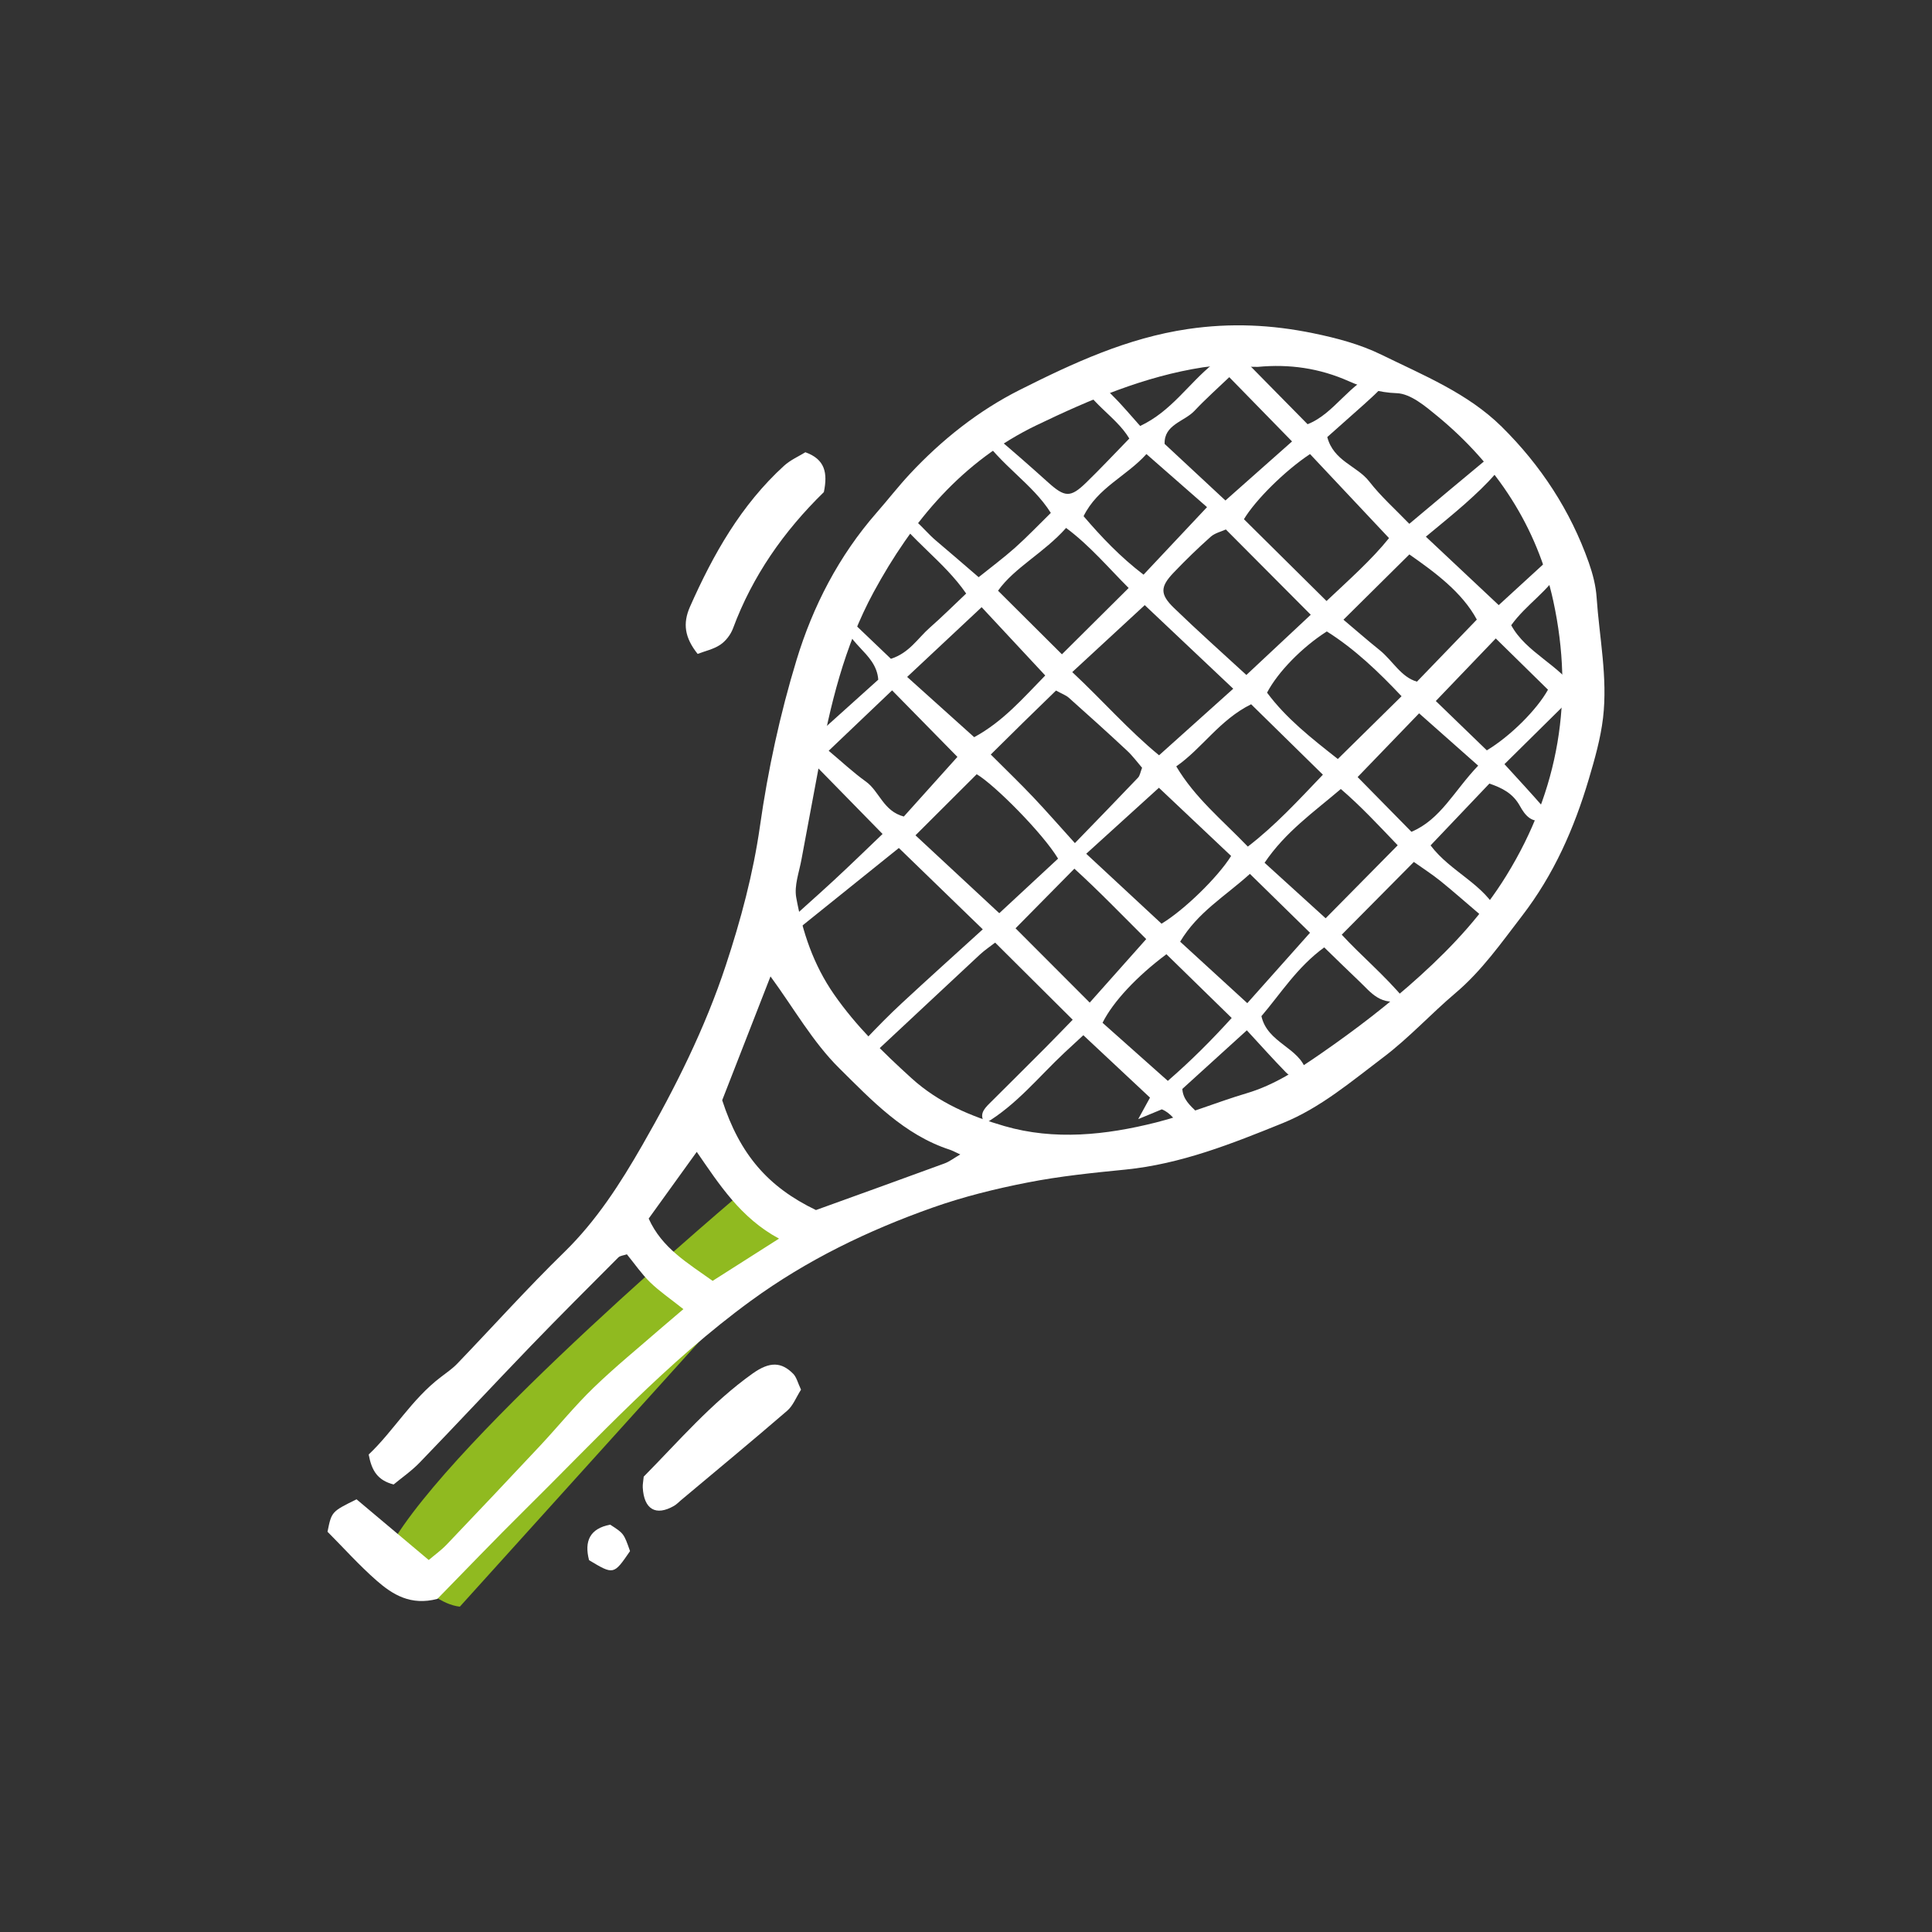 <?xml version="1.0" encoding="iso-8859-1"?>
<!-- Generator: Adobe Illustrator 16.0.0, SVG Export Plug-In . SVG Version: 6.00 Build 0)  -->
<!DOCTYPE svg PUBLIC "-//W3C//DTD SVG 1.1//EN" "http://www.w3.org/Graphics/SVG/1.1/DTD/svg11.dtd">
<svg version="1.1" id="Layer_1" xmlns="http://www.w3.org/2000/svg" xmlns:xlink="http://www.w3.org/1999/xlink" x="0px" y="0px"
	 width="250px" height="250px" viewBox="0 0 250 250" style="enable-background:new 0 0 250 250;" xml:space="preserve">
<rect x="0" y="0" width="250" height="250" fill="#333333" stroke="none"/>
<g>
	<path style="fill-rule:evenodd;clip-rule:evenodd;fill:#90BA20;" d="M96.297,154.056c0,0-37.915,31.846-45.897,46.189
		c0,0,4.446,7.117,9.102,7.658l43.224-47.861L96.297,154.056z"/>
	<path style="fill-rule:evenodd;clip-rule:evenodd;fill:#FFFFFF;" d="M88.43,169.401c-1.726-1.375-3.121-2.32-4.309-3.477
		c-1.102-1.076-1.987-2.371-3.003-3.617c-0.427,0.15-0.876,0.172-1.109,0.408c-3.799,3.807-7.606,7.604-11.339,11.471
		c-4.812,4.992-9.536,10.07-14.354,15.059c-1.065,1.104-2.354,1.99-3.38,2.846c-2.078-0.539-2.84-1.783-3.229-3.877
		c3.216-3.031,5.567-7.168,9.354-10.035c0.722-0.551,1.483-1.074,2.107-1.721c4.623-4.811,9.082-9.785,13.854-14.438
		c4.17-4.068,7.259-8.896,10.092-13.832c4.264-7.432,8.125-15.143,10.809-23.285c1.929-5.846,3.537-11.818,4.418-18.014
		c1.028-7.246,2.598-14.488,4.73-21.486c2.114-6.953,5.471-13.465,10.341-19.035c1.46-1.666,2.822-3.424,4.328-5.041
		c4.121-4.416,8.87-8.184,14.211-10.871c6.896-3.467,13.906-6.725,21.78-7.881c5.529-0.811,10.797-0.564,16.191,0.545
		c3.066,0.631,6.06,1.422,8.841,2.783c5.44,2.67,11.162,4.975,15.567,9.326c5.052,4.994,8.882,10.842,11.257,17.566
		c0.51,1.449,0.914,2.994,1.014,4.516c0.354,5.195,1.449,10.373,0.831,15.588c-0.317,2.67-1.07,5.314-1.839,7.908
		c-1.893,6.377-4.511,12.346-8.653,17.723c-2.692,3.498-5.182,7.072-8.59,9.959c-3.182,2.695-6.027,5.82-9.35,8.326
		c-4.131,3.121-8.132,6.539-13.013,8.516c-6.577,2.664-13.172,5.293-20.343,6.012c-4.241,0.42-8.503,0.854-12.677,1.674
		c-4.161,0.812-8.329,1.844-12.319,3.258c-8.34,2.957-16.245,6.768-23.466,12.035c-10.851,7.912-19.854,17.766-29.333,27.133
		c-3.884,3.84-7.662,7.789-11.251,11.453c-3.461,0.91-5.801-0.562-7.868-2.369c-2.261-1.98-4.274-4.236-6.35-6.32
		c0.525-2.602,0.525-2.602,3.757-4.195c2.991,2.514,6.073,5.105,9.341,7.854c0.792-0.676,1.621-1.268,2.317-1.994
		c4.062-4.256,8.102-8.531,12.124-12.826c2.317-2.479,4.458-5.129,6.896-7.482c2.804-2.713,5.847-5.184,8.791-7.754
		C86.385,171.132,87.174,170.474,88.43,169.401z M162.762,47.474c-2.358,0-4.765-0.303-7.072,0.053
		c-7.606,1.172-14.623,4.166-21.514,7.475c-9.671,4.643-16.135,12.428-21.129,21.621c-3.803,7.014-5.633,14.666-7.066,22.438
		c-0.744,4.051-1.527,8.098-2.271,12.15c-0.297,1.643-0.962,3.387-0.676,4.941c0.812,4.455,2.219,8.684,4.9,12.535
		c2.864,4.115,6.34,7.492,10.019,10.836c3.524,3.197,7.701,4.938,12.008,6.188c6.487,1.883,13.144,1.168,19.613-0.461
		c3.99-1.004,7.821-2.619,11.774-3.793c3.562-1.059,6.602-3.062,9.567-5.115c4.49-3.107,8.814-6.408,12.893-10.113
		c4.293-3.898,8.086-8.014,11.122-12.939c6.808-11.045,8.781-22.992,6.069-35.504c-2.089-9.617-7.348-17.627-14.976-23.92
		c-1.576-1.297-3.494-2.934-5.302-2.99c-2.286-0.076-4.309-0.721-6.178-1.545C170.728,47.634,166.843,47.089,162.762,47.474z
		 M105.584,156.581c5.971-2.162,11.309-4.074,16.624-6.029c0.655-0.236,1.23-0.695,2.053-1.168c-0.66-0.299-1.004-0.494-1.361-0.613
		c-5.923-1.93-10.107-6.396-14.3-10.543c-3.424-3.383-5.873-7.754-8.898-11.881c-2.061,5.279-4.147,10.637-6.25,16.021
		C95.733,149.392,99.392,153.604,105.584,156.581z M100.805,160.276c-4.985-2.672-7.768-7.068-10.645-11.225
		c-2.188,3.035-4.207,5.836-6.221,8.631c1.71,3.826,5.082,5.773,8.275,8.061C95.024,163.956,97.716,162.241,100.805,160.276z"/>
	<path style="fill-rule:evenodd;clip-rule:evenodd;fill:#FFFFFF;" d="M157.011,47.046c-0.614-0.893-1.004-1.459-1.856-2.707
		c2.816,0.471,4.808,1.576,7.266-0.186c-0.15,1.35-0.156,1.805-0.261,2.234c-0.089,0.369-0.28,0.709-0.391,0.959
		c2.453,2.49,4.834,4.91,7.432,7.547c3.519-1.379,5.375-5.352,9.21-6.76c0.919,0.609,0.913,1.484,0.203,2.207
		c-1.373,1.395-2.88,2.65-4.33,3.961c-0.848,0.762-1.699,1.518-2.535,2.256c0.82,3.129,3.854,3.719,5.424,5.74
		c1.519,1.955,3.399,3.625,5.191,5.486c3.602-3.021,6.964-5.85,10.348-8.645c0.135-0.109,0.498,0.051,1.061,0.127
		c-0.062,0.68,0.129,1.59-0.246,2.021c-1.184,1.387-2.541,2.643-3.906,3.863c-1.647,1.465-3.374,2.842-5.114,4.299
		c3.243,3.047,6.282,5.904,9.427,8.855c1.954-1.789,4.234-3.877,6.656-6.1c0.661,0.6,1.039,0.939,1.497,1.354
		c-1.776,3-4.599,4.646-6.537,7.35c1.964,3.578,6.152,5.045,8.59,8.625c-3.135,3.1-6.324,6.252-9.463,9.35
		c1.887,2.068,3.528,3.838,5.114,5.664c0.285,0.326,0.322,0.879,0.504,1.404c-2.053,0.865-2.988-0.529-3.617-1.654
		c-0.925-1.668-2.312-2.332-3.949-2.904c-2.563,2.689-5.041,5.295-7.613,8.004c2.613,3.469,6.938,4.982,8.818,8.832
		c-0.898,1-1.688,0.732-2.463,0.078c-1.689-1.43-3.343-2.904-5.062-4.295c-1.091-0.881-2.276-1.637-3.457-2.477
		c-3.221,3.25-6.239,6.297-9.331,9.414c2.555,2.775,5.486,5.182,8.173,8.4c-3.123,0.988-4.407-0.965-5.904-2.369
		c-1.5-1.418-2.976-2.879-4.536-4.387c-3.528,2.576-5.648,6.008-8.126,8.898c0.778,3.486,4.91,4.043,5.787,7.076
		c-1.063,1.119-1.921,0.916-2.622,0.193c-1.647-1.689-3.224-3.451-5.052-5.436c-3.062,2.779-5.79,5.262-8.347,7.582
		c0.162,2.705,3.681,3.133,3.103,6.078c-3.039,0.805-3.533-2.568-5.759-3.434c-0.689,0.285-1.583,0.656-3.055,1.266
		c0.654-1.188,1.051-1.904,1.527-2.783c-2.692-2.52-5.514-5.166-8.627-8.076c-0.571,0.527-1.5,1.383-2.421,2.242
		c-3.336,3.117-6.203,6.75-10.284,9.176c-0.826-1.09-0.188-1.844,0.551-2.578c2.418-2.406,4.839-4.811,7.245-7.225
		c1.194-1.199,2.364-2.422,3.532-3.617c-3.361-3.342-6.604-6.572-10.034-9.98c-0.597,0.463-1.33,0.951-1.97,1.543
		c-4.593,4.271-9.166,8.57-13.758,12.846c-0.261,0.244-0.645,0.354-0.977,0.527c-1.091-0.809-0.774-1.648-0.11-2.348
		c1.533-1.613,3.092-3.211,4.729-4.725c3.44-3.195,6.937-6.332,10.485-9.562c-3.694-3.584-7.159-6.939-10.859-10.525
		c-4.936,3.975-10.127,8.148-16.041,12.898c0.354-1.363,0.322-2.041,0.642-2.35c2.272-2.145,4.642-4.189,6.938-6.318
		c2.209-2.043,4.366-4.146,6.352-6.045c-3.021-3.086-5.925-6.051-8.974-9.168c-1.815,0.9-2.828,3.586-5.623,4.08
		c-0.125-2.967,2.708-3.766,3.798-5.803c-0.193-0.641-0.406-1.357-0.748-2.502c1.107,0.258,1.896,0.443,2.93,0.68
		c2.692-2.424,5.489-4.939,8.061-7.252c-0.276-3.691-4.641-4.625-4.552-8.613c2.296,2.193,4.25,4.062,6.188,5.912
		c2.381-0.758,3.481-2.664,5.016-4.014c1.573-1.381,3.059-2.861,4.722-4.432c-2.888-4.189-7.102-6.828-10.178-11.283
		c3.185,0.672,4.463,2.906,6.251,4.416c1.791,1.51,3.558,3.047,5.543,4.752c1.564-1.26,3.196-2.467,4.708-3.812
		c1.559-1.389,3.005-2.912,4.631-4.506c-2.4-3.814-6.444-6.09-9.291-10.369c1.163,0.252,1.802,0.199,2.155,0.492
		c2.293,1.93,4.548,3.91,6.777,5.92c2.162,1.943,2.889,2.02,4.91,0.059c1.872-1.814,3.654-3.721,5.606-5.727
		c-1.786-2.975-5.299-4.605-6.832-8.336c2.489,0.094,3.513,1.648,4.714,2.834c1.211,1.193,2.296,2.516,3.522,3.877
		C151.596,53.21,153.771,49.655,157.011,47.046z M138.749,86.968c3.965,3.709,7.28,7.518,11.234,10.766
		c3.315-2.973,6.444-5.785,9.598-8.613c-3.938-3.723-7.57-7.152-11.452-10.818C145,81.194,142.06,83.909,138.749,86.968z
		 M147.785,99.349c-0.624-0.721-1.227-1.553-1.97-2.238c-2.468-2.307-4.982-4.568-7.509-6.822c-0.363-0.326-0.867-0.496-1.657-0.934
		c-1.394,1.354-2.78,2.697-4.157,4.047c-1.367,1.346-2.734,2.697-4.287,4.232c2.025,2.025,3.804,3.734,5.498,5.523
		c1.745,1.842,3.414,3.76,5.388,5.941c2.926-3.023,5.565-5.73,8.169-8.469C147.505,100.374,147.558,99.933,147.785,99.349z
		 M158.625,68.513c-0.591,0.275-1.413,0.457-1.958,0.941c-1.657,1.477-3.254,3.025-4.786,4.631c-1.763,1.842-1.81,2.805,0.041,4.594
		c3.052,2.957,6.227,5.779,9.358,8.662c2.963-2.77,5.676-5.307,8.331-7.793C165.869,75.792,162.294,72.204,158.625,68.513z
		 M169.517,58.755c-3.278,2.176-7.077,5.965-8.553,8.43c3.519,3.486,7.047,6.98,10.689,10.586c2.863-2.703,5.857-5.354,8.086-8.141
		C176.237,65.901,172.943,62.401,169.517,58.755z M161.468,109.548c3.576-2.744,6.564-6.008,9.714-9.303
		c-3.232-3.176-6.272-6.158-9.287-9.115c-4.1,2.037-6.324,5.699-9.687,8.039C154.63,103.243,158.084,106.036,161.468,109.548z
		 M140.557,110.476c3.607,3.348,6.699,6.221,9.745,9.049c2.951-1.775,7.3-6.033,9.005-8.764c-3.092-2.92-6.195-5.854-9.343-8.824
		C147.105,104.534,144.045,107.312,140.557,110.476z M136.914,111.106c-1.976-3.281-8.199-9.545-10.528-10.922
		c-2.629,2.625-5.189,5.178-7.924,7.906c3.473,3.227,7.045,6.549,10.844,10.078C131.853,115.802,134.312,113.517,136.914,111.106z
		 M191.101,80.175c-1.902-3.539-5.427-6.121-8.731-8.434c-2.968,2.936-5.711,5.664-8.528,8.449c1.509,1.271,3.072,2.641,4.688,3.939
		c1.684,1.357,2.76,3.494,4.824,4.076C185.944,85.517,188.381,82.991,191.101,80.175z M173.115,98.214
		c2.806-2.766,5.498-5.416,8.246-8.123c-3.003-3.182-6.08-6.125-9.672-8.383c-3.196,2.037-6.334,5.248-7.732,7.92
		C166.421,92.954,169.688,95.521,173.115,98.214z M127.024,78.569c-3.169,2.973-6.249,5.857-9.638,9.025
		c2.962,2.662,5.815,5.229,8.673,7.797c3.746-2.033,6.322-5.051,9.196-7.984C132.409,84.353,129.794,81.548,127.024,78.569z
		 M146.049,76.085c-2.618-2.609-5.004-5.469-8.096-7.771c-2.863,3.23-6.682,5.123-8.808,8.123c2.91,2.896,5.643,5.623,8.268,8.23
		C140.074,82.026,142.911,79.208,146.049,76.085z M141.009,129.735c2.365-2.652,4.77-5.357,7.312-8.217
		c-3.086-3.064-6.11-6.215-9.297-9.111c-2.748,2.789-5.212,5.281-7.613,7.715C134.483,123.196,137.692,126.421,141.009,129.735z
		 M180.863,109.38c-2.501-2.613-4.767-5.057-7.36-7.283c-3.544,3.023-7.149,5.529-9.868,9.545c2.707,2.459,5.265,4.781,7.904,7.182
		C174.594,115.731,177.594,112.694,180.863,109.38z M161.4,129.808c2.687-3.012,5.348-6.002,8.116-9.109
		c-2.587-2.529-5.154-5.047-7.778-7.619c-3.233,2.922-6.756,4.961-9.026,8.773C155.628,124.521,158.465,127.116,161.4,129.808z
		 M150.935,123.476c-3.804,2.838-6.911,6.143-8.267,8.873c2.691,2.391,5.449,4.846,8.448,7.516c3.04-2.635,5.649-5.26,8.264-8.139
		C156.454,128.87,153.674,126.155,150.935,123.476z M107.232,97.149c1.668,1.396,3.165,2.805,4.818,3.99
		c1.746,1.254,2.244,3.822,4.905,4.52c2.364-2.629,4.745-5.279,6.935-7.717c-2.912-2.973-5.678-5.783-8.453-8.609
		C112.917,91.731,110.299,94.228,107.232,97.149z M159.067,48.806c-1.507,1.441-3.07,2.828-4.496,4.348
		c-1.334,1.418-3.953,1.771-3.87,4.287c2.687,2.498,5.231,4.867,7.868,7.322c3.076-2.729,5.955-5.279,8.621-7.641
		C164.425,54.296,161.895,51.708,159.067,48.806z M147.973,74.364c2.868-3.049,5.425-5.771,8.215-8.74
		c-2.421-2.121-5.028-4.406-7.84-6.869c-2.594,2.883-6.304,4.328-8.133,8.039C142.569,69.542,144.964,72.06,147.973,74.364z
		 M191.276,99.075c-2.749-2.432-5.238-4.641-7.645-6.771c-2.754,2.857-5.415,5.611-7.956,8.248c2.219,2.258,4.589,4.666,6.964,7.082
		C186.423,106.044,188.147,102.339,191.276,99.075z M192.395,97.095c3.064-1.842,6.494-5.279,7.914-7.848
		c-2.271-2.23-4.567-4.482-6.756-6.633c-2.713,2.83-5.182,5.408-7.76,8.096C187.852,92.704,190.163,94.94,192.395,97.095z"/>
	<path style="fill-rule:evenodd;clip-rule:evenodd;fill:#FFFFFF;" d="M106.608,63.675c-5.189,5.072-9.232,10.844-11.758,17.641
		c-0.301,0.809-0.936,1.635-1.647,2.113c-0.878,0.59-1.993,0.824-2.931,1.186c-1.681-2.115-1.944-3.932-0.988-6.102
		c3.009-6.791,6.61-13.166,12.163-18.236c0.83-0.758,1.919-1.23,2.767-1.756C106.765,59.435,107.118,61.192,106.608,63.675z"/>
	<path style="fill-rule:evenodd;clip-rule:evenodd;fill:#FFFFFF;" d="M103.651,179.823c-0.639,1.004-1.029,2.064-1.775,2.713
		c-4.532,3.91-9.147,7.725-13.735,11.572c-0.301,0.252-0.577,0.549-0.912,0.744c-2.362,1.369-3.908,0.461-4.057-2.381
		c-0.02-0.387,0.068-0.779,0.125-1.395c4.479-4.527,8.733-9.529,14.102-13.35c2.205-1.566,3.723-1.504,5.25,0.051
		C103.074,178.214,103.227,178.923,103.651,179.823z"/>
	<path style="fill-rule:evenodd;clip-rule:evenodd;fill:#FFFFFF;" d="M76.223,201.886c-0.642-2.465,0.106-4.092,2.733-4.596
		c1.764,1.135,1.764,1.135,2.57,3.422C79.411,203.796,79.411,203.796,76.223,201.886z"/>
	<path style="fill-rule:evenodd;clip-rule:evenodd;fill:none;" d="M105.584,156.581c-6.192-2.977-9.851-7.189-12.133-14.213
		c2.102-5.385,4.189-10.742,6.25-16.021c3.025,4.127,5.474,8.498,8.898,11.881c4.193,4.146,8.377,8.613,14.3,10.543
		c0.357,0.119,0.701,0.314,1.361,0.613c-0.822,0.473-1.397,0.932-2.053,1.168C116.894,152.507,111.556,154.419,105.584,156.581z"/>
	<path style="fill-rule:evenodd;clip-rule:evenodd;fill:none;" d="M100.805,160.276c-3.089,1.965-5.781,3.68-8.59,5.467
		c-3.193-2.287-6.565-4.234-8.275-8.061c2.014-2.795,4.033-5.596,6.221-8.631C93.037,153.208,95.819,157.604,100.805,160.276z"/>
</g>
</svg>
